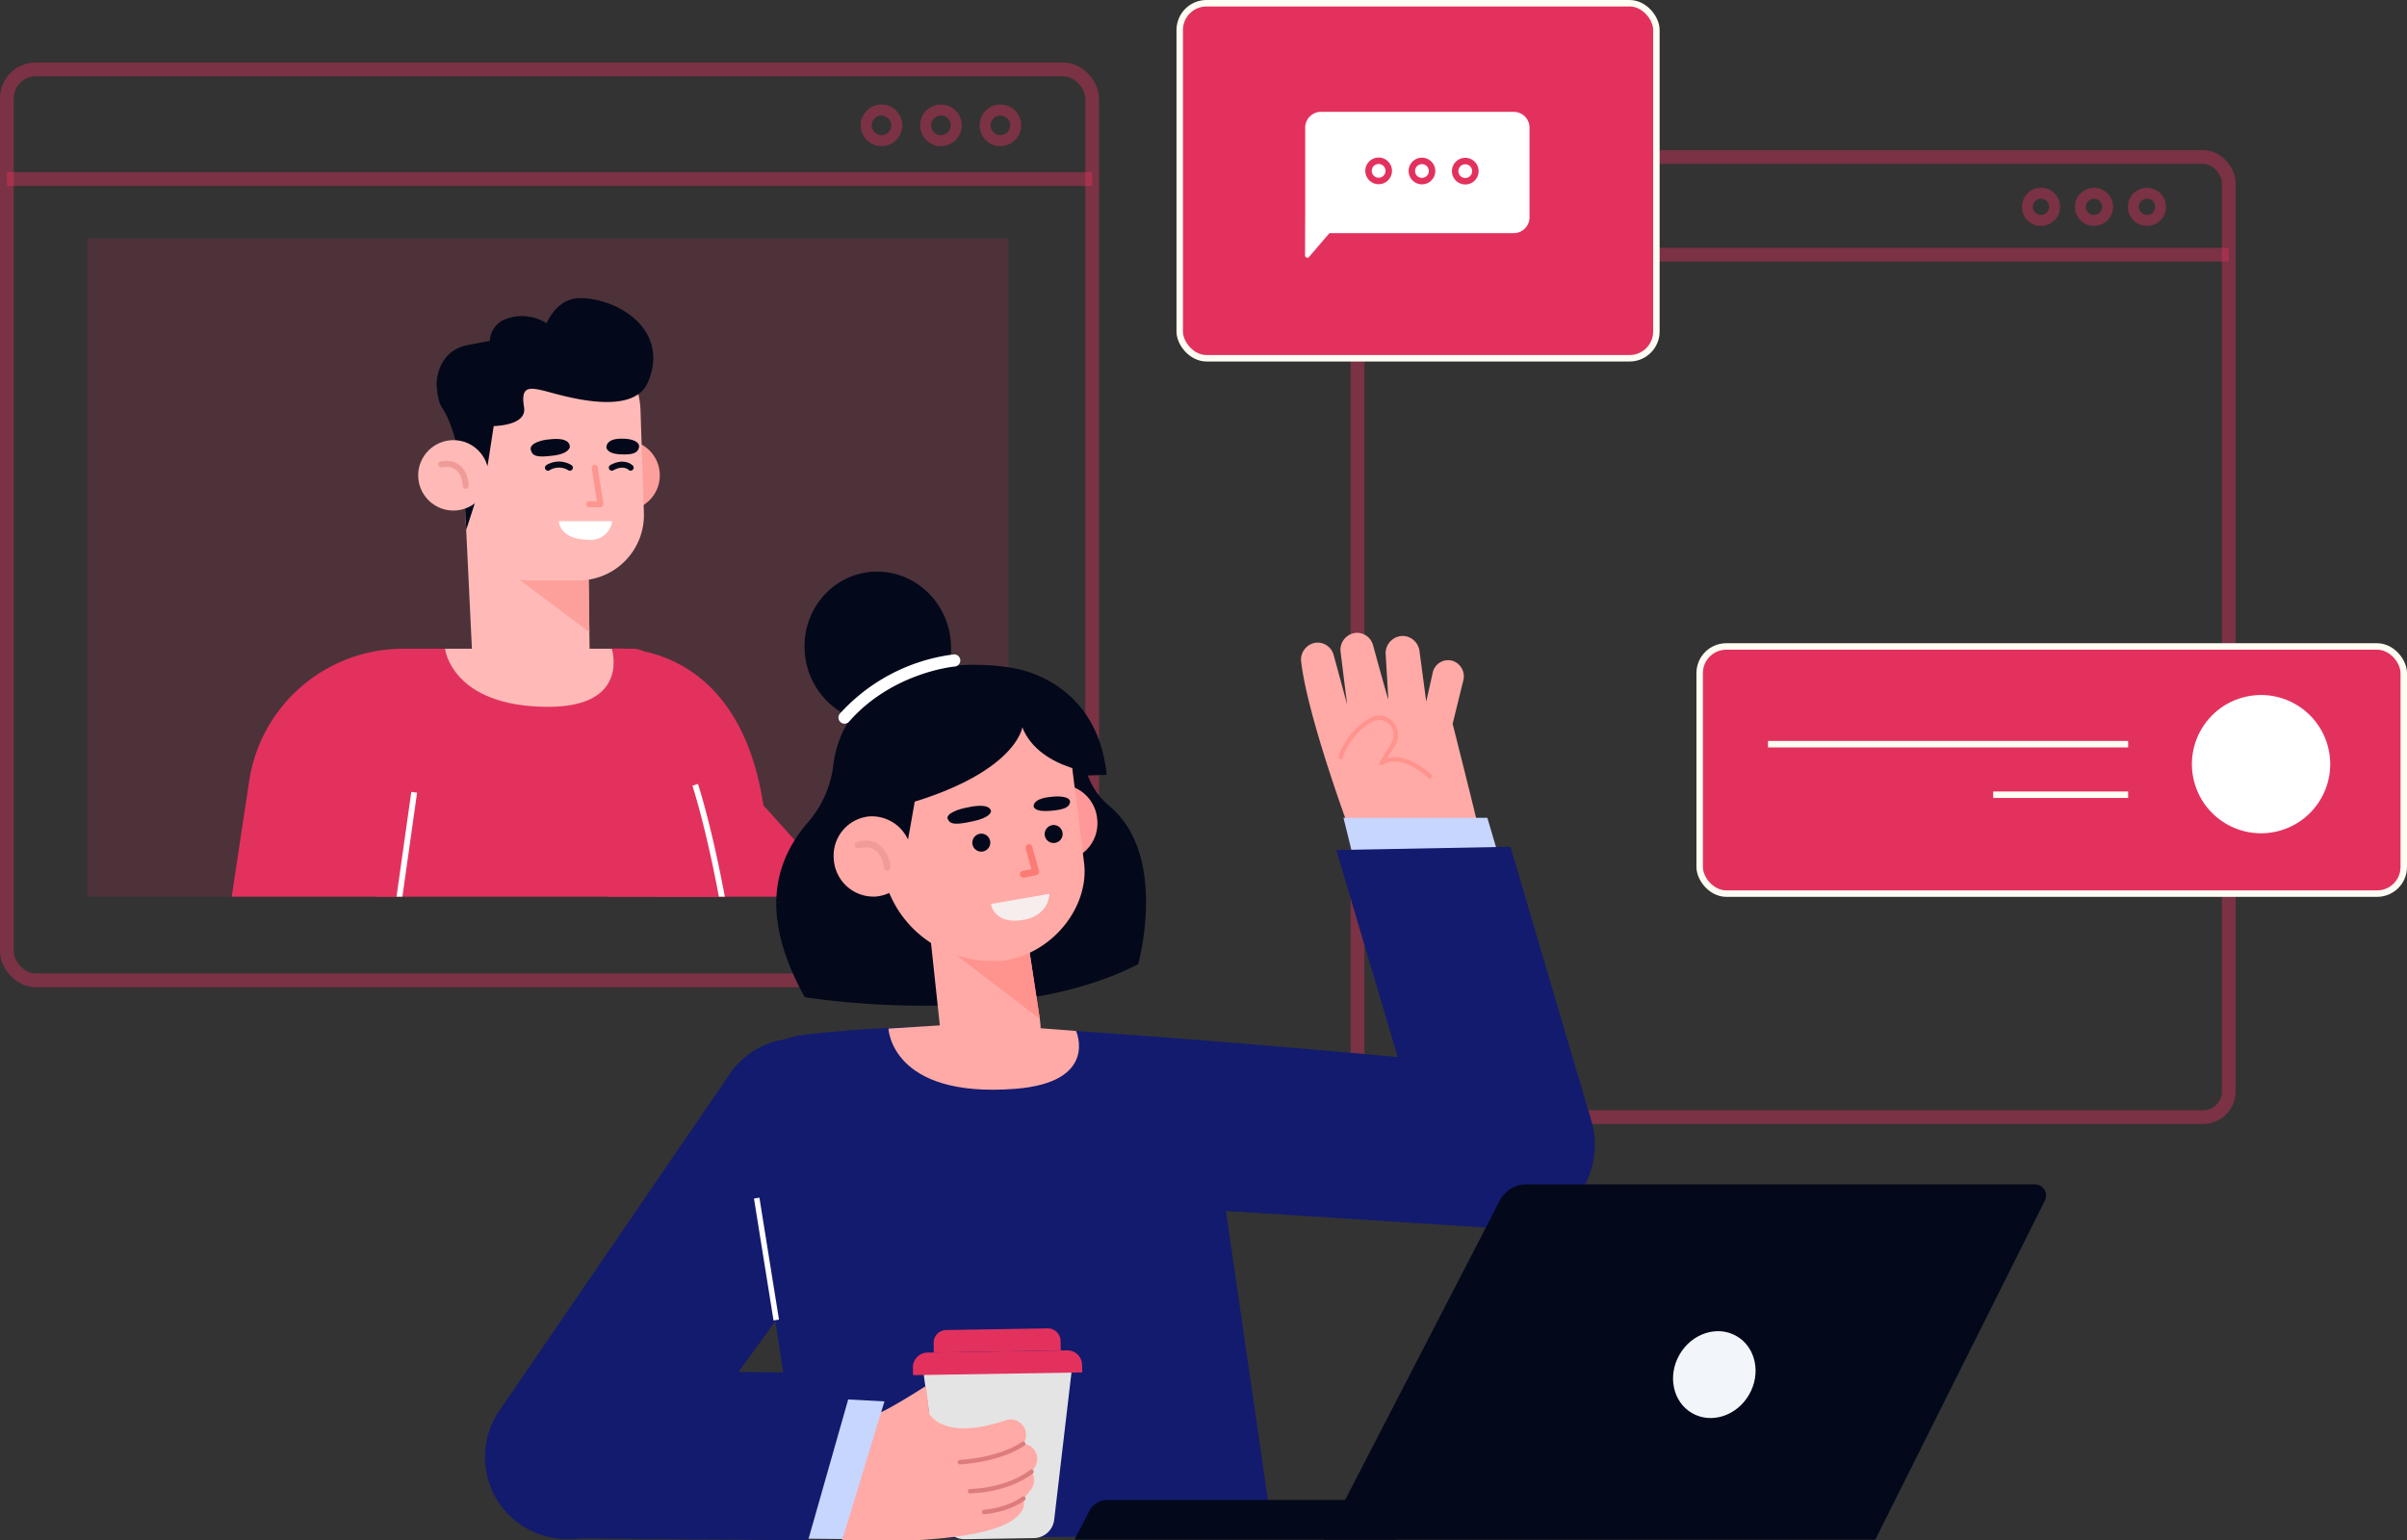 <svg xmlns="http://www.w3.org/2000/svg" xmlns:xlink="http://www.w3.org/1999/xlink" width="436.799" height="279.628" viewBox="0 0 436.799 279.628">
  <rect x="0" y="0" width="436.799" height="279.628" fill="#333333" stroke="none"/>
  <defs>
    <clipPath id="clip-path">
      <rect id="Rectangle_19772" data-name="Rectangle 19772" width="167.193" height="119.497" fill="none"/>
    </clipPath>
  </defs>
  <g id="Blog_Demo" data-name="Blog Demo" transform="translate(-25.75 0.586)">
    <g id="Group_57560" data-name="Group 57560" transform="translate(27 0)">
      <g id="Group_57548" data-name="Group 57548" transform="translate(0 12.015)">
        <g id="Group_57533" data-name="Group 57533">
          <line id="Line_1145" data-name="Line 1145" x1="196.944" transform="translate(0 19.898)" fill="none" stroke="#e3315e" stroke-miterlimit="10" stroke-width="2.5" opacity="0.41"/>
          <rect id="Rectangle_19770" data-name="Rectangle 19770" width="196.944" height="165.359" rx="5.233" fill="none" stroke="#e3315e" stroke-miterlimit="10" stroke-width="2.5" opacity="0.41"/>
          <g id="Group_57532" data-name="Group 57532" transform="translate(155.937 7.375)">
            <path id="Path_107042" data-name="Path 107042" d="M428.437,87.372a2.776,2.776,0,1,0,2.776-2.776A2.776,2.776,0,0,0,428.437,87.372Z" transform="translate(-406.856 -84.596)" fill="none" stroke="#e3315e" stroke-miterlimit="10" stroke-width="2" opacity="0.41"/>
            <path id="Path_107043" data-name="Path 107043" d="M442.684,87.372a2.776,2.776,0,1,0,2.777-2.776A2.776,2.776,0,0,0,442.684,87.372Z" transform="translate(-431.893 -84.596)" fill="none" stroke="#e3315e" stroke-miterlimit="10" stroke-width="2" opacity="0.41"/>
            <ellipse id="Ellipse_5672" data-name="Ellipse 5672" cx="2.776" cy="2.776" rx="2.776" ry="2.776" transform="translate(0)" fill="none" stroke="#e3315e" stroke-miterlimit="10" stroke-width="2" opacity="0.41"/>
          </g>
        </g>
        <g id="Group_57547" data-name="Group 57547" transform="translate(14.588 30.667)">
          <rect id="Rectangle_19771" data-name="Rectangle 19771" width="167.193" height="119.497" transform="translate(0)" fill="#e3315e" opacity="0.15"/>
          <g id="Group_57546" data-name="Group 57546" transform="translate(0)">
            <g id="Group_57545" data-name="Group 57545" clip-path="url(#clip-path)">
              <g id="Group_57544" data-name="Group 57544" transform="translate(15.664 10.847)">
                <g id="Group_57540" data-name="Group 57540" transform="translate(0 63.603)">
                  <g id="Group_57534" data-name="Group 57534" transform="translate(79.524)">
                    <path id="Path_107044" data-name="Path 107044" d="M464.58,213.683s22.846-2.312,27.51,28.435L510.5,262.586l-36.733,3.878Z" transform="translate(-464.58 -213.644)" fill="#e3315e"/>
                  </g>
                  <g id="Group_57537" data-name="Group 57537" transform="translate(34.686 0.04)">
                    <g id="Group_57536" data-name="Group 57536" transform="translate(0)">
                      <g id="Group_57535" data-name="Group 57535">
                        <path id="Path_107045" data-name="Path 107045" d="M504.687,213.7h36.032a4.063,4.063,0,0,1,3.7,2.352C558.7,247.3,561.465,284.644,562,297.919a5.285,5.285,0,0,1-4.8,5.495c-12.715,1.151-46.551,3.857-59.993,4.925a4.767,4.767,0,0,1-5.145-5.057c.992-15.869,2.978-61.751,3.258-80.367A9.362,9.362,0,0,1,504.687,213.7Z" transform="translate(-492.051 -213.696)" fill="#e3315e"/>
                        <path id="Path_107046" data-name="Path 107046" d="M547.106,246.32s6.989,20.815,9.778,59.478a5.075,5.075,0,0,1-4.623,5.432l-59.953,5.023" transform="translate(-487.14 -221.61)" fill="#e3315e" stroke="#fff" stroke-miterlimit="10" stroke-width="1.059"/>
                      </g>
                    </g>
                  </g>
                  <g id="Group_57539" data-name="Group 57539" transform="translate(0 0.04)">
                    <g id="Group_57538" data-name="Group 57538">
                      <path id="Path_107047" data-name="Path 107047" d="M615.047,213.7l-16.593,118.1a5.782,5.782,0,0,1-6.347,4.944l-19.221-2.081a5.782,5.782,0,0,1-5.094-6.612l13.724-90.8A28.26,28.26,0,0,1,609.38,213.7Z" transform="translate(-567.726 -213.696)" fill="#e3315e"/>
                      <line id="Line_1146" data-name="Line 1146" y1="63.506" x2="8.966" transform="translate(34.696 26.066)" fill="none" stroke="#fff" stroke-miterlimit="10" stroke-width="1.059"/>
                    </g>
                  </g>
                </g>
                <g id="Group_57543" data-name="Group 57543" transform="translate(44.388)">
                  <ellipse id="Ellipse_5673" data-name="Ellipse 5673" cx="6.392" cy="6.392" rx="6.392" ry="6.392" transform="translate(31.066 25.782)" fill="#fd9f9a"/>
                  <path id="Path_107048" data-name="Path 107048" d="M552.675,184.726,553,207.512c.051,6.408-4.345,6.888-10.652,6.888h0c-5.384,0-9.992-1.576-10.659-6.919l-1.186-24.626Z" transform="translate(-521.879 -142.572)" fill="#ffbab7"/>
                  <path id="Path_107049" data-name="Path 107049" d="M547.7,205.548l-17.124-12.826,16.947-.206Z" transform="translate(-516.628 -144.915)" fill="#fd9f9a"/>
                  <path id="Path_107050" data-name="Path 107050" d="M530,182.638h8.938a11.876,11.876,0,0,0,11.869-12.266l-.61-18.531a15.592,15.592,0,0,0-15.584-15.079h0c-8.612,0-17.1,6.981-17.1,15.592l.6,11.954.367,7.366A11.539,11.539,0,0,0,530,182.638Z" transform="translate(-509.849 -131.389)" fill="#ffbab7"/>
                  <path id="Path_107051" data-name="Path 107051" d="M559.44,173.034l-2.961,9.192-.309-5.453Z" transform="translate(-547.753 -140.189)" fill="#03091a"/>
                  <g id="Group_57541" data-name="Group 57541" transform="translate(20.403 25.513)">
                    <path id="Path_107052" data-name="Path 107052" d="M528.969,170.306l1.025,6.633h-2.049" transform="translate(-517.333 -165.04)" fill="none" stroke="#fd9691" stroke-linecap="round" stroke-linejoin="round" stroke-width="1.097"/>
                    <path id="Path_107053" data-name="Path 107053" d="M538.851,163.485s3.449-.522,3.53,1.326c0,0,.028,1.253-2.983,1.631s-3.8.121-4.108-1.043S537.229,163.566,538.851,163.485Z" transform="translate(-535.262 -163.369)" fill="#03091a"/>
                    <path id="Path_107054" data-name="Path 107054" d="M521.722,163.367s-2.865-.264-3.054,1.483c0,0-.107,1.182,2.4,1.34s3.308-.294,3.52-1.253C524.829,163.85,523.079,163.337,521.722,163.367Z" transform="translate(-504.923 -163.353)" fill="#03091a"/>
                    <path id="Path_107055" data-name="Path 107055" d="M537.121,181.541h-9.659s-.025,3.38,5.588,3.387A3.878,3.878,0,0,0,537.121,181.541Z" transform="translate(-522.328 -166.565)" fill="#fff"/>
                    <path id="Path_107056" data-name="Path 107056" d="M539.232,170.131a3.8,3.8,0,0,0-3.97,0" transform="translate(-532.113 -164.865)" fill="none" stroke="#03091a" stroke-linecap="round" stroke-linejoin="round" stroke-width="1.097"/>
                    <path id="Path_107057" data-name="Path 107057" d="M524.117,170.131s-1.138-1.232-3.416,0" transform="translate(-505.969 -164.865)" fill="none" stroke="#03091a" stroke-linecap="round" stroke-linejoin="round" stroke-width="1.097"/>
                  </g>
                  <path id="Path_107058" data-name="Path 107058" d="M524.766,213.7h30.263s3.414,10.567-11.55,10.548C525.913,224.221,524.766,213.7,524.766,213.7Z" transform="translate(-519.894 -150.053)" fill="#ffbab7"/>
                  <path id="Path_107059" data-name="Path 107059" d="M515.274,145.14s0-5.864,5.651-6.948c1.38-.265,2.813-.545,4-.764a4.493,4.493,0,0,1,2.442-3.771,8.334,8.334,0,0,1,7.854.574c1.179-2.443,3.13-4.657,6.356-4.56,7.1.216,16,6.031,12.04,15.273-2.845,6.638-16.253,2.153-19,1.507s-4.077-.631-3.473,3.03c.472,2.857-3.727,3.343-5.509,3.422l-1.109,7.186s-6.85.8-5.741,0c1.4-1.01-.981-8.422-2.487-10.476C515.34,148.309,515.274,145.14,515.274,145.14Z" transform="translate(-511.932 -129.669)" fill="#03091a"/>
                  <g id="Group_57542" data-name="Group 57542" transform="translate(0 25.782)">
                    <ellipse id="Ellipse_5674" data-name="Ellipse 5674" cx="6.392" cy="6.392" rx="6.392" ry="6.392" fill="#ffbab7"/>
                    <path id="Path_107060" data-name="Path 107060" d="M564.64,173.382s0-4.635-4.431-3.905" transform="translate(-556.014 -165.09)" fill="#ffbab7" stroke="#ef9c98" stroke-linecap="round" stroke-linejoin="round" stroke-width="1.097"/>
                  </g>
                </g>
              </g>
            </g>
          </g>
        </g>
      </g>
      <g id="Group_57550" data-name="Group 57550" transform="translate(245.098 27.914)">
        <line id="Line_1147" data-name="Line 1147" x1="158.104" transform="translate(0 17.733)" fill="none" stroke="#e3315e" stroke-miterlimit="10" stroke-width="2.5" opacity="0.4"/>
        <rect id="Rectangle_19773" data-name="Rectangle 19773" width="158.104" height="174.282" rx="4.664" transform="translate(0)" fill="none" stroke="#e3315e" stroke-miterlimit="10" stroke-width="2.5" opacity="0.4"/>
        <g id="Group_57549" data-name="Group 57549" transform="translate(121.558 6.573)">
          <ellipse id="Ellipse_5675" data-name="Ellipse 5675" cx="2.474" cy="2.474" rx="2.474" ry="2.474" transform="translate(19.234)" fill="none" stroke="#e3315e" stroke-miterlimit="10" stroke-width="2" opacity="0.4"/>
          <ellipse id="Ellipse_5676" data-name="Ellipse 5676" cx="2.474" cy="2.474" rx="2.474" ry="2.474" transform="translate(9.617)" fill="none" stroke="#e3315e" stroke-miterlimit="10" stroke-width="2" opacity="0.4"/>
          <ellipse id="Ellipse_5677" data-name="Ellipse 5677" cx="2.474" cy="2.474" rx="2.474" ry="2.474" transform="translate(0)" fill="none" stroke="#e3315e" stroke-miterlimit="10" stroke-width="2" opacity="0.4"/>
        </g>
      </g>
      <g id="Group_57555" data-name="Group 57555" transform="translate(212.834)">
        <g id="Group_57551" data-name="Group 57551" transform="translate(0)">
          <rect id="Rectangle_19774" data-name="Rectangle 19774" width="86.502" height="64.449" rx="4.862" fill="#e3315e"/>
          <rect id="Rectangle_19775" data-name="Rectangle 19775" width="86.502" height="64.449" rx="4.862" fill="none" stroke="#fdfdf3" stroke-miterlimit="10" stroke-width="1.172"/>
        </g>
        <g id="Group_57554" data-name="Group 57554" transform="translate(22.744 19.718)">
          <g id="Group_57553" data-name="Group 57553">
            <path id="Path_107061" data-name="Path 107061" d="M288.321,111.36a.414.414,0,0,1-.729-.27l.025-8.025V87.9a2.873,2.873,0,0,1,2.873-2.874h34.963a2.873,2.873,0,0,1,2.873,2.873V104.17a2.873,2.873,0,0,1-2.873,2.873H292.017Z" transform="translate(-287.592 -85.028)" fill="#fff"/>
            <g id="Group_57552" data-name="Group 57552" transform="translate(11.521 8.881)">
              <path id="Path_107062" data-name="Path 107062" d="M300.564,98.646a1.833,1.833,0,1,0,1.839-1.827A1.833,1.833,0,0,0,300.564,98.646Z" transform="translate(-284.842 -96.77)" fill="none" stroke="#e3315e" stroke-miterlimit="10" stroke-width="1.172"/>
              <path id="Path_107063" data-name="Path 107063" d="M310.943,98.613a1.833,1.833,0,1,0,1.838-1.827A1.833,1.833,0,0,0,310.943,98.613Z" transform="translate(-303.082 -96.762)" fill="none" stroke="#e3315e" stroke-miterlimit="10" stroke-width="1.172"/>
              <path id="Path_107064" data-name="Path 107064" d="M321.322,98.581a1.833,1.833,0,1,0,1.838-1.827A1.833,1.833,0,0,0,321.322,98.581Z" transform="translate(-321.322 -96.754)" fill="none" stroke="#e3315e" stroke-miterlimit="10" stroke-width="1.172"/>
            </g>
          </g>
        </g>
      </g>
      <g id="Group_57559" data-name="Group 57559" transform="translate(307.189 116.763)">
        <g id="Group_57557" data-name="Group 57557" transform="translate(0)">
          <rect id="Rectangle_19776" data-name="Rectangle 19776" width="127.774" height="44.868" rx="4.833" fill="#e3315e"/>
          <rect id="Rectangle_19777" data-name="Rectangle 19777" width="127.774" height="44.868" rx="4.833" fill="none" stroke="#fdfdf3" stroke-miterlimit="10" stroke-width="1.172"/>
        </g>
        <ellipse id="Ellipse_5678" data-name="Ellipse 5678" cx="12.548" cy="12.548" rx="12.548" ry="12.548" transform="translate(92.588 36.486) rotate(-103.439)" fill="#fff"/>
        <g id="Group_57558" data-name="Group 57558" transform="translate(12.4 17.742)">
          <line id="Line_1148" data-name="Line 1148" x1="65.357" transform="translate(0)" fill="none" stroke="#fdfdf3" stroke-miterlimit="10" stroke-width="1.172"/>
          <line id="Line_1149" data-name="Line 1149" x1="24.492" transform="translate(40.865 9.174)" fill="none" stroke="#fdfdf3" stroke-miterlimit="10" stroke-width="1.172"/>
        </g>
      </g>
    </g>
    <g id="Group_57581" data-name="Group 57581" transform="translate(113.758 101.291)">
      <g id="Group_57578" data-name="Group 57578" transform="translate(0 0)">
        <g id="Group_57574" data-name="Group 57574" transform="translate(0 13)">
          <path id="Path_107068" data-name="Path 107068" d="M409.7,307.915s-35.006-6.5-72.037-2.2c-10.96,1.274-11.8,10.807-10.115,21.1l10.743,70.458,84.279-.71Z" transform="translate(-279.564 -232.782)" fill="#131b6e"/>
          <g id="Group_57565" data-name="Group 57565" transform="translate(107.27)">
            <g id="Group_57563" data-name="Group 57563" transform="translate(40.824)">
              <g id="Group_57561" data-name="Group 57561" transform="translate(0)">
                <path id="Path_107069" data-name="Path 107069" d="M286.976,246.46c-.178-.46-7.827-20.966-9.07-31.287a3.1,3.1,0,0,1,2.562-3.473h0a3.019,3.019,0,0,1,3.339,2.242l2.432,8.949-1.176-9.49a3.089,3.089,0,0,1,2.726-3.5h0a3.019,3.019,0,0,1,3.163,2.251c1,3.654,2.765,10.038,2.765,9.82,0-.192-.272-4.767-.473-8.135a3.136,3.136,0,0,1,3.231-3.376h0a3.125,3.125,0,0,1,2.9,2.747l1.225,9.171,1.176-5.243a2.85,2.85,0,0,1,3.628-2.153h0a2.961,2.961,0,0,1,1.956,3.414l-1.968,8.016s4.694,18.546,4.5,18.241S286.976,246.46,286.976,246.46Z" transform="translate(-277.883 -209.893)" fill="#ffaaa6"/>
                <path id="Path_107070" data-name="Path 107070" d="M289.257,237.378a12.216,12.216,0,0,1,5.551-6.739,2.906,2.906,0,0,1,3.106.135h0a3.183,3.183,0,0,1,.881,4.294l-2.1,3.376s3.2-2.56,8.78,2.453" transform="translate(-282.07 -214.832)" fill="none" stroke="#ff938d" stroke-linecap="round" stroke-linejoin="round" stroke-width="0.805"/>
              </g>
              <g id="Group_57562" data-name="Group 57562" transform="translate(6.401 33.579)">
                <path id="Path_107071" data-name="Path 107071" d="M300.89,262.048l-2.308-7.821H272.469l2.7,10.925Z" transform="translate(-271.173 -254.228)" fill="#c6d6ff"/>
                <path id="Path_107072" data-name="Path 107072" d="M267.633,311.863l-14.852-50.11,31.605-.585,13.023,44.17Z" transform="translate(-252.782 -255.911)" fill="#131b6e"/>
              </g>
            </g>
            <g id="Group_57564" data-name="Group 57564" transform="translate(0 72.274)">
              <path id="Path_107073" data-name="Path 107073" d="M249.8,305.316c45.029,3.091,91.014,7.885,91.014,7.885l2.441,8.244a15.5,15.5,0,0,1-6.8,17.814,14.641,14.641,0,0,1-8.947,1.961l-60.068-3.876Z" transform="translate(-249.798 -305.316)" fill="#131b6e"/>
              <path id="Path_107074" data-name="Path 107074" d="M330.323,343.487,327.8,328.1l10.377,15.893Z" transform="translate(-303.134 -310.843)" fill="#131b6e"/>
            </g>
          </g>
          <g id="Group_57573" data-name="Group 57573" transform="translate(0 73.636)">
            <g id="Group_57566" data-name="Group 57566">
              <path id="Path_107075" data-name="Path 107075" d="M426.676,397.071A14.873,14.873,0,0,1,419.5,374.7l41.836-61.164a14.7,14.7,0,0,1,21.372-3.168h0c5.924,4.775,11.8,13.283,7.571,19.609L445.62,391.439c-3.827,5.652-12.534,7.973-18.944,5.631Z" transform="translate(-416.9 -307.115)" fill="#131b6e"/>
              <line id="Line_1150" data-name="Line 1150" x1="3.549" y1="22.131" transform="translate(49.311 28.975)" fill="none" stroke="#fff" stroke-miterlimit="10" stroke-width="1"/>
            </g>
            <g id="Group_57572" data-name="Group 57572" transform="translate(12.587 52.584)">
              <g id="Group_57570" data-name="Group 57570" transform="translate(52.199 0)">
                <g id="Group_57568" data-name="Group 57568" transform="translate(12.832)">
                  <g id="Group_57567" data-name="Group 57567" transform="translate(0)">
                    <path id="Path_107076" data-name="Path 107076" d="M401.987,386.866l-3.162,26.952a3.769,3.769,0,0,1-3.679,3.335l-12.553.2A3.769,3.769,0,0,1,378.8,414.1L375.126,387.3Z" transform="translate(-373.146 -379.047)" fill="#e4e4e4"/>
                    <path id="Rectangle_19778" data-name="Rectangle 19778" d="M0,0H30.7a0,0,0,0,1,0,0V1.37A2.679,2.679,0,0,1,28.022,4.05H2.679A2.679,2.679,0,0,1,0,1.371V0A0,0,0,0,1,0,0Z" transform="matrix(-1, 0.016, -0.016, -1, 30.764, 8.036)" fill="#e3315e"/>
                    <path id="Rectangle_19779" data-name="Rectangle 19779" d="M0,0H23.044a0,0,0,0,1,0,0V1.729A2.321,2.321,0,0,1,20.723,4.05H2.321A2.321,2.321,0,0,1,0,1.729V0A0,0,0,0,1,0,0Z" transform="translate(26.869 4.049) rotate(179.065)" fill="#e3315e"/>
                  </g>
                </g>
                <g id="Group_57569" data-name="Group 57569" transform="translate(0 10.484)">
                  <path id="Path_107077" data-name="Path 107077" d="M389.115,395.621c1.375,0,9.477-5.237,9.477-5.237l.622,5.079s2.509,5,13.828,1.169a2.793,2.793,0,0,1,3.2,4.251,2.757,2.757,0,0,1,2.1,4.254c-.164.25-.37.526-.6.813.041.061.09.111.126.176a2.76,2.76,0,0,1-.086,2.867,11.541,11.541,0,0,1-1.517,1.824,2.727,2.727,0,0,1-.305,2.311c-1.669,2.543-6.544,4.606-19.723,5.3h-12.89Z" transform="translate(-383.353 -390.384)" fill="#ffaaa6"/>
                  <path id="Path_107078" data-name="Path 107078" d="M398.221,404.245s-3.605,2.783-11.5,3.352" transform="translate(-365.33 -393.747)" fill="none" stroke="#dd7c7c" stroke-linecap="round" stroke-linejoin="round" stroke-width="0.805"/>
                  <path id="Path_107079" data-name="Path 107079" d="M395.891,410.934s-3.807,3.277-11.156,3.552" transform="translate(-361.495 -395.369)" fill="none" stroke="#dd7c7c" stroke-linecap="round" stroke-linejoin="round" stroke-width="0.805"/>
                  <path id="Path_107080" data-name="Path 107080" d="M393.792,417.359s-2.33,1.993-7.107,2.452" transform="translate(-360.873 -396.928)" fill="none" stroke="#dd7c7c" stroke-linecap="round" stroke-linejoin="round" stroke-width="0.805"/>
                </g>
              </g>
              <g id="Group_57571" data-name="Group 57571" transform="translate(0 7.731)">
                <path id="Path_107081" data-name="Path 107081" d="M419.969,418.813l8.154.071,7.609-24.98-11.238-.6Z" transform="translate(-375.825 -388.34)" fill="#c6d6ff"/>
                <path id="Path_107082" data-name="Path 107082" d="M429.283,386.75l52.263.394-8.649,30.4-46.048-.412Z" transform="translate(-426.849 -386.75)" fill="#131b6e"/>
              </g>
            </g>
          </g>
        </g>
        <g id="Group_57577" data-name="Group 57577" transform="translate(52.86)">
          <path id="Path_107083" data-name="Path 107083" d="M390.94,218s-21.409.036-23.362,18.412a19.374,19.374,0,0,1-4.826,10.189c-5.921,7.113-8.392,16.736-.29,31.392,0,0,37.135,6.143,60.509-5.989,0,0,5.615-19.941-5.4-28.854a13.011,13.011,0,0,1-4.512-9.3Z" transform="translate(-357.297 -198.859)" fill="#03091a"/>
          <path id="Path_107084" data-name="Path 107084" d="M368.981,253.7a6.861,6.861,0,0,0,7.29,6.354,6.788,6.788,0,0,0,6.092-7.455,6.861,6.861,0,0,0-7.29-6.354A6.789,6.789,0,0,0,368.981,253.7Z" transform="translate(-324.116 -205.706)" fill="#f99"/>
          <path id="Path_107085" data-name="Path 107085" d="M400.616,279.681l2.46,15.956c.876,5.6-2,9.106-7.353,9.875h0c-4.568.657-9.917-.782-10.479-5.753l-2.7-25.286Z" transform="translate(-355.249 -212.56)" fill="#ffaaa6"/>
          <path id="Path_107086" data-name="Path 107086" d="M407.408,304.984l-13.395-1.036H382.971l-9.612.6s.461,12.665,22.952,10.941C411.608,314.312,407.408,304.984,407.408,304.984Z" transform="translate(-352.997 -219.711)" fill="#ffaaa6"/>
          <path id="Path_107087" data-name="Path 107087" d="M404.766,296.779,382.748,279.96l19.337-.778Z" transform="translate(-356.939 -213.703)" fill="#ff938d"/>
          <path id="Path_107088" data-name="Path 107088" d="M396.3,271.826h0c9.115-1.384,15.49-9.96,14.571-17.685L408.6,235.929a17.869,17.869,0,0,0-18.947-15.976h0c-9.636.794-18.435,9.636-17.573,19.577l1.984,14.629C375.595,265.474,385.279,272.733,396.3,271.826Z" transform="translate(-355.005 -199.32)" fill="#ffaaa6"/>
          <g id="Group_57575" data-name="Group 57575" transform="translate(31.07 42.696)">
            <path id="Path_107089" data-name="Path 107089" d="M384.753,261.354l1.224,4.411-2.24.435" transform="translate(-369.968 -252.073)" fill="none" stroke="#fc7b75" stroke-linecap="round" stroke-linejoin="round" stroke-width="1.251"/>
            <path id="Path_107090" data-name="Path 107090" d="M398.265,251.61s3.788-.92,4.076.686c0,0,.167,1.093-3.149,1.829s-4.225.617-4.69-.361S396.466,251.9,398.265,251.61Z" transform="translate(-394.445 -249.646)" fill="#03091a"/>
            <path id="Path_107091" data-name="Path 107091" d="M378.744,249.174s-3.221.154-3.245,1.709c0,0,.009,1.049,2.818.851s3.656-.7,3.789-1.571C382.258,249.177,380.254,248.965,378.744,249.174Z" transform="translate(-359.868 -249.101)" fill="#03091a"/>
            <path id="Path_107092" data-name="Path 107092" d="M377.285,257.831a1.632,1.632,0,1,0,1.413-1.866A1.662,1.662,0,0,0,377.285,257.831Z" transform="translate(-359.631 -250.763)" fill="#03091a"/>
            <path id="Path_107093" data-name="Path 107093" d="M394.62,259.9a1.631,1.631,0,1,0,1.413-1.866A1.662,1.662,0,0,0,394.62,259.9Z" transform="translate(-390.095 -251.265)" fill="#03091a"/>
            <path id="Path_107094" data-name="Path 107094" d="M393.357,270.86,382.748,272.7s.508,3.97,6.137,2.839C393.357,274.645,393.357,270.86,393.357,270.86Z" transform="translate(-374.85 -253.179)" fill="#f6eded"/>
          </g>
          <path id="Path_107095" data-name="Path 107095" d="M396.142,228.9s-1.244,9.444-25.846,15.2l-2.07.768s-7.644-19.349,11.638-26.359c4-1.456,12.222-1.1,16.349.023,5.89,1.6,14.013,6.609,15.233,19C411.445,237.524,399.313,236.95,396.142,228.9Z" transform="translate(-351.487 -198.75)" fill="#03091a"/>
          <path id="Path_107096" data-name="Path 107096" d="M424.152,248.05c.012.728-2.118,12.214-2.118,12.214L412.4,249.375Z" transform="translate(-398.782 -206.15)" fill="#03091a"/>
          <g id="Group_57576" data-name="Group 57576" transform="translate(10.417 46.298)">
            <path id="Path_107097" data-name="Path 107097" d="M413.484,261.733a7.227,7.227,0,0,0,7.679,6.693,7.15,7.15,0,0,0,6.416-7.852,7.226,7.226,0,0,0-7.678-6.692A7.15,7.15,0,0,0,413.484,261.733Z" transform="translate(-413.455 -253.857)" fill="#ffaaa6"/>
            <path id="Path_107098" data-name="Path 107098" d="M424.569,264.723s-.457-5.272-5.271-4.041" transform="translate(-414.842 -255.468)" fill="none" stroke="#ef9c98" stroke-linecap="round" stroke-linejoin="round" stroke-width="1.233"/>
          </g>
          <path id="Path_107099" data-name="Path 107099" d="M372.357,242.444l-4.446.146-1.179-4.766Z" transform="translate(-312.399 -203.67)" fill="#03091a"/>
          <ellipse id="Ellipse_5679" data-name="Ellipse 5679" cx="13.725" cy="13.291" rx="13.725" ry="13.291" transform="translate(7.395 31.198) rotate(-98.812)" fill="#03091a"/>
          <path id="Path_107100" data-name="Path 107100" d="M402.982,227.635a1.107,1.107,0,0,0,.832-.376c7.829-8.918,18.993-9.975,19.1-9.985a1.106,1.106,0,1,0-.189-2.2A33.5,33.5,0,0,0,402.152,225.8a1.106,1.106,0,0,0,.83,1.836Z" transform="translate(-390.592 -198.149)" fill="#fff"/>
        </g>
      </g>
      <g id="Group_57580" data-name="Group 57580" transform="translate(106.998 113.115)">
        <path id="Path_107101" data-name="Path 107101" d="M297.18,424.917h58.5v-7.2H303.144a3.713,3.713,0,0,0-3.305,2.019Z" transform="translate(-297.18 -360.424)" fill="#03091a"/>
        <g id="Group_57579" data-name="Group 57579" transform="translate(45.37)">
          <path id="Path_107102" data-name="Path 107102" d="M272.36,345.018l-30.775,61.549H141.649l31.779-61.526a5.483,5.483,0,0,1,4.872-2.967h92.24A2.034,2.034,0,0,1,272.36,345.018Z" transform="translate(-141.649 -342.075)" fill="#03091a"/>
          <path id="Path_107103" data-name="Path 107103" d="M212.435,381.508c-2.23,3.862-1.214,8.624,2.268,10.634s8.114.51,10.345-3.352,1.214-8.624-2.269-10.634S214.665,377.646,212.435,381.508Z" transform="translate(-148.021 -350.612)" fill="#f2f6fb"/>
        </g>
      </g>
    </g>
  </g>
</svg>

